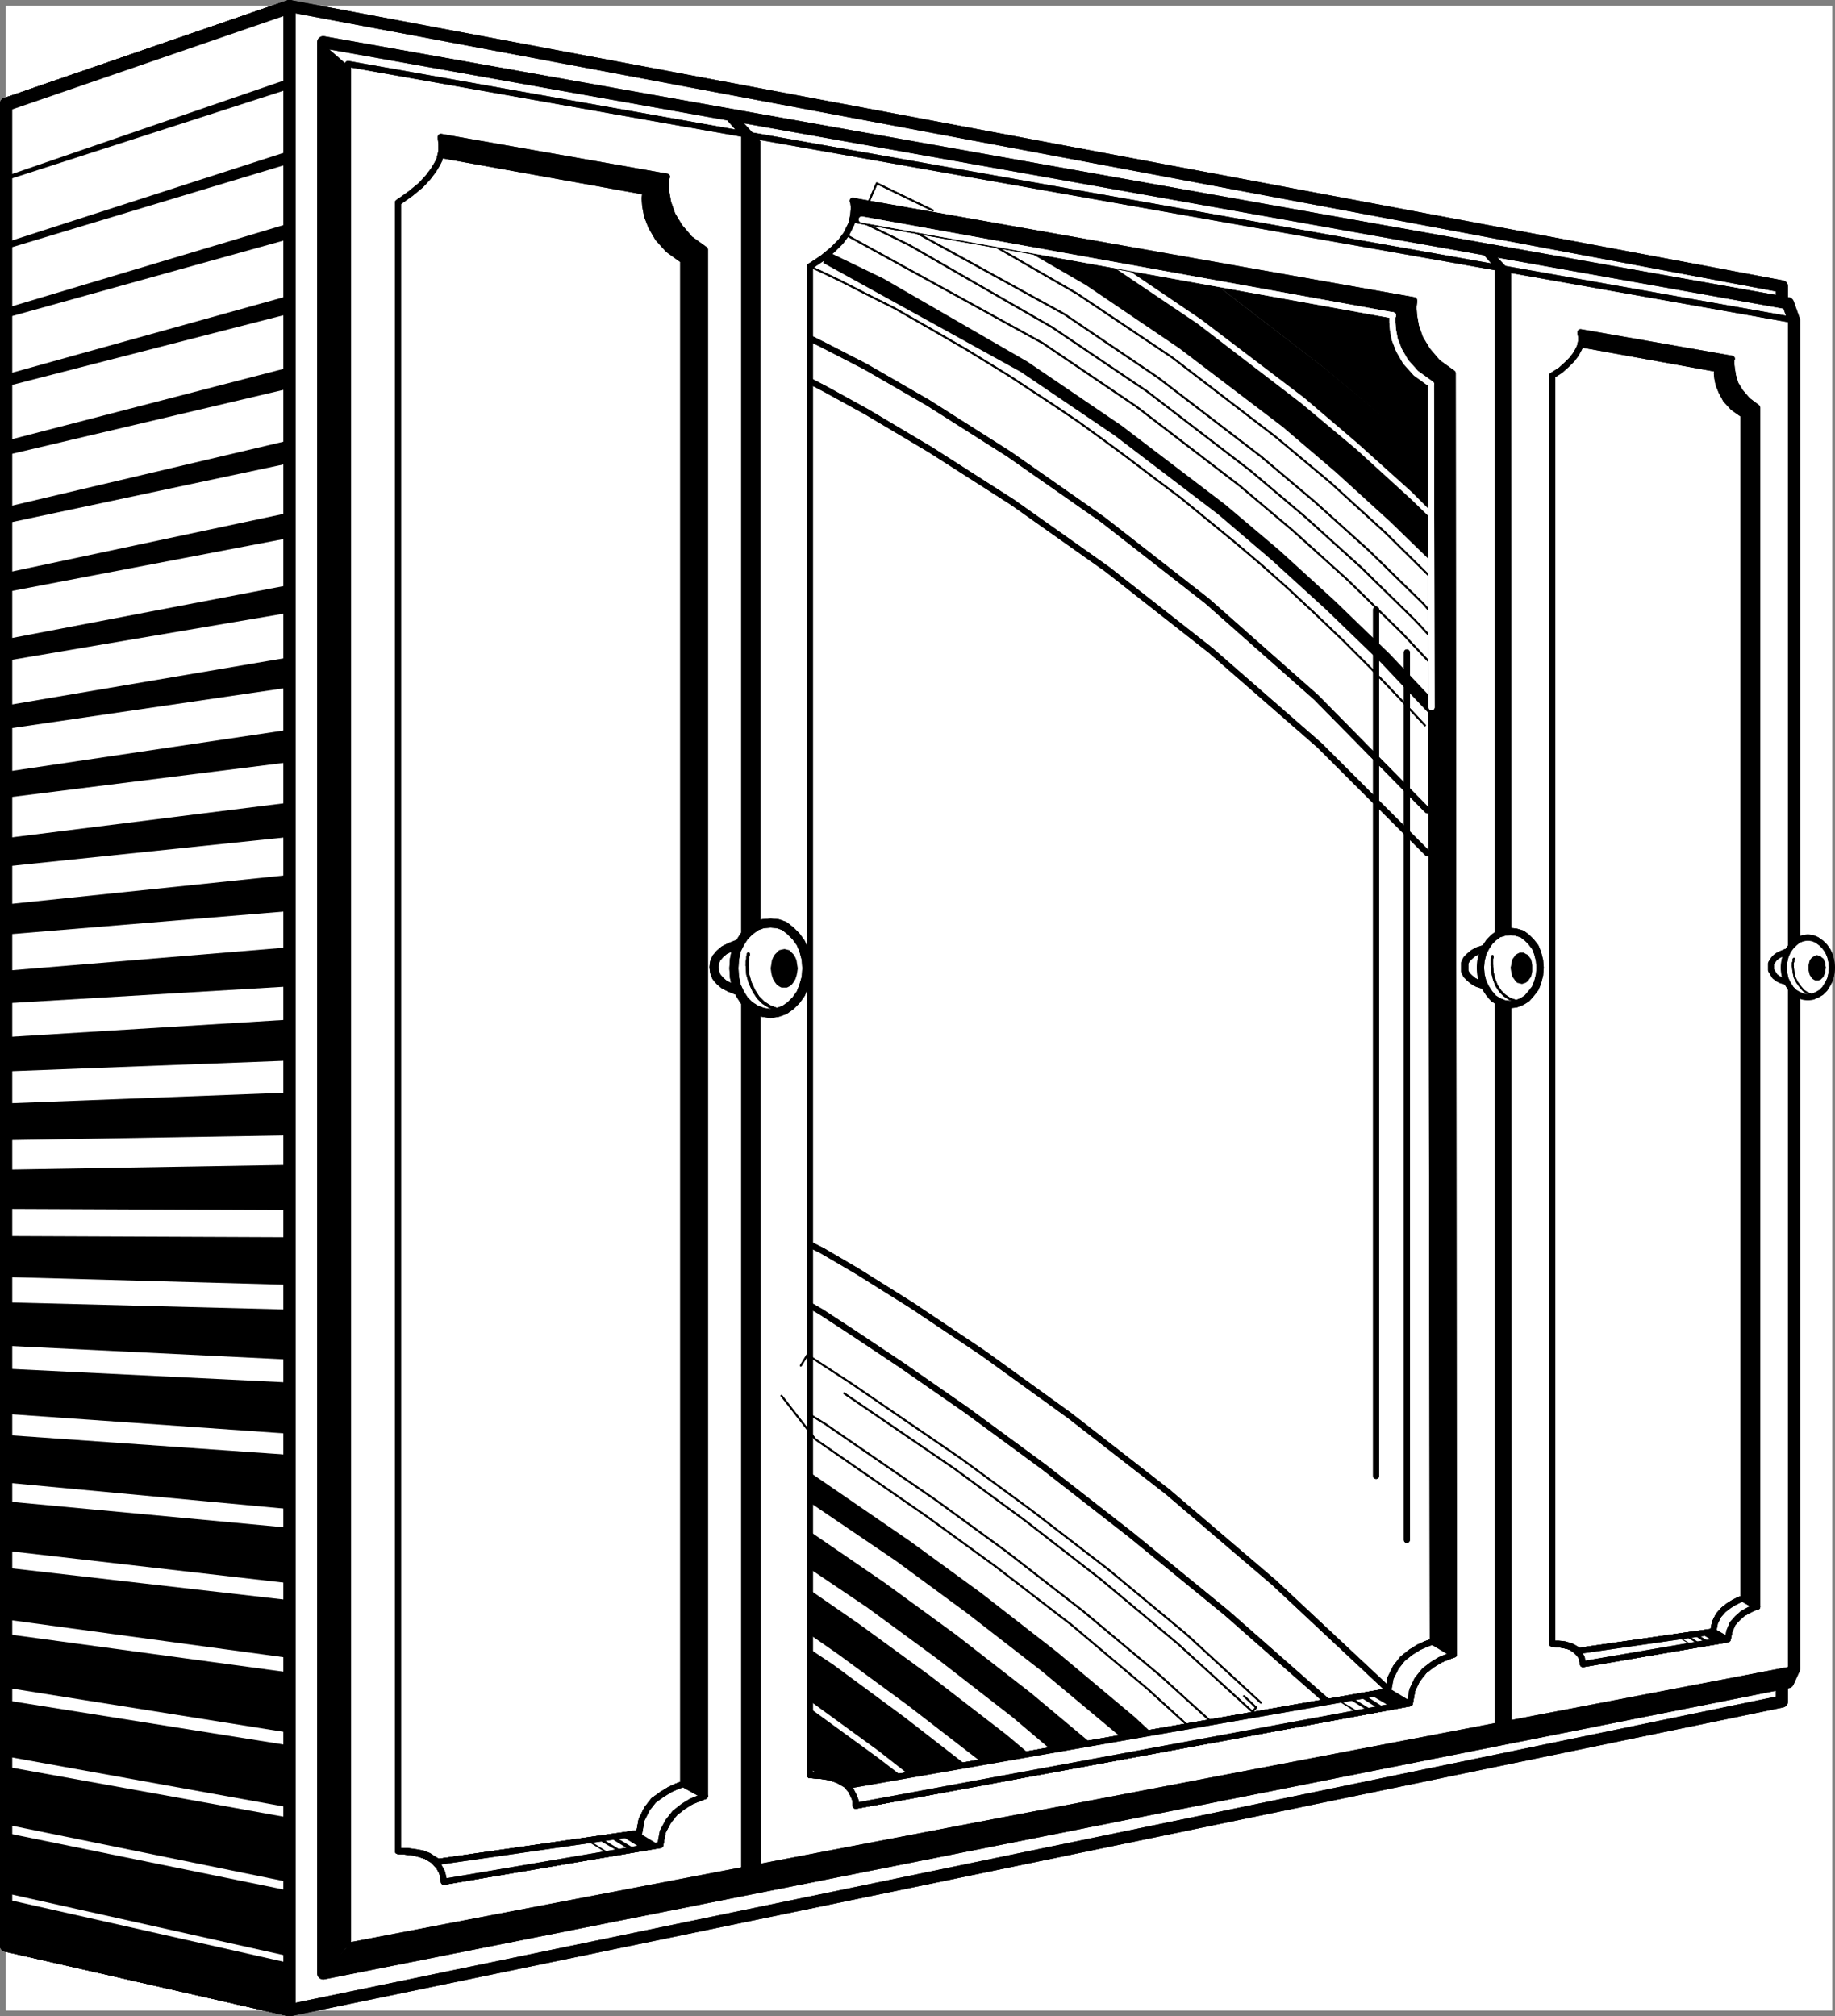 <?xml version="1.0" encoding="UTF-8" standalone="no"?>
<svg
   version="1.0"
   width="130.108mm"
   height="142.98mm"
   id="svg167"
   sodipodi:docname="Medicine Cabinet 1.wmf"
   xmlns:inkscape="http://www.inkscape.org/namespaces/inkscape"
   xmlns:sodipodi="http://sodipodi.sourceforge.net/DTD/sodipodi-0.dtd"
   xmlns="http://www.w3.org/2000/svg"
   xmlns:svg="http://www.w3.org/2000/svg">
  <rect width="100%" height="100%" fill="#808080" stroke="none"/>
  <sodipodi:namedview
     id="namedview167"
     pagecolor="#ffffff"
     bordercolor="#000000"
     borderopacity="0.25"
     inkscape:showpageshadow="2"
     inkscape:pageopacity="0.0"
     inkscape:pagecheckerboard="0"
     inkscape:deskcolor="#d1d1d1"
     inkscape:document-units="mm" />
  <defs
     id="defs1">
    <pattern
       id="WMFhbasepattern"
       patternUnits="userSpaceOnUse"
       width="6"
       height="6"
       x="0"
       y="0" />
  </defs>
  <path
     style="fill:#ffffff;fill-opacity:1;fill-rule:evenodd;stroke:#ffffff;stroke-width:0.162px;stroke-linecap:round;stroke-linejoin:round;stroke-miterlimit:4;stroke-dasharray:none;stroke-opacity:1"
     d="M 1.616,1.616 V 538.782 H 490.94 V 1.616 v 0 z"
     id="path1" />
  <path
     style="fill:#ffffff;fill-opacity:1;fill-rule:evenodd;stroke:none"
     d="M 477.527,76.761 77.568,1.616 1.616,27.796 V 521.49 L 77.568,538.782 477.527,456.041 Z"
     id="path2" />
  <path
     style="fill:none;stroke:#000000;stroke-width:3.232px;stroke-linecap:round;stroke-linejoin:round;stroke-miterlimit:4;stroke-dasharray:none;stroke-opacity:1"
     d="M 477.527,76.761 77.568,1.616 1.616,27.796 V 521.49 L 77.568,538.782 477.527,456.041 V 76.761"
     id="path3" />
  <path
     style="fill:none;stroke:#000000;stroke-width:3.232px;stroke-linecap:round;stroke-linejoin:round;stroke-miterlimit:4;stroke-dasharray:none;stroke-opacity:1"
     d="M 477.527,76.761 77.568,1.616 1.616,27.796 V 521.49 L 77.568,538.782 477.527,456.041 V 76.761"
     id="path4" />
  <path
     style="fill:#ffffff;fill-opacity:1;fill-rule:evenodd;stroke:none"
     d="m 86.618,528.924 392.526,-78.054 1.616,-3.555 V 85.811 l -1.616,-4.525 L 86.618,11.312 Z"
     id="path5" />
  <path
     style="fill:none;stroke:#000000;stroke-width:3.232px;stroke-linecap:round;stroke-linejoin:round;stroke-miterlimit:4;stroke-dasharray:none;stroke-opacity:1"
     d="m 86.618,528.924 392.526,-78.054 1.616,-3.555 V 85.811 l -1.616,-4.525 L 86.618,11.312 V 528.924"
     id="path6" />
  <path
     style="fill:none;stroke:#000000;stroke-width:3.232px;stroke-linecap:round;stroke-linejoin:round;stroke-miterlimit:4;stroke-dasharray:none;stroke-opacity:1"
     d="m 86.618,528.924 392.526,-78.054 1.616,-3.555 V 85.811 l -1.616,-4.525 L 86.618,11.312 V 528.924"
     id="path7" />
  <path
     style="fill:none;stroke:#000000;stroke-width:1.616px;stroke-linecap:round;stroke-linejoin:round;stroke-miterlimit:4;stroke-dasharray:none;stroke-opacity:1"
     d="M 480.759,85.811 93.243,17.13 V 521.49 L 480.759,447.315"
     id="path8" />
  <path
     style="fill:none;stroke:#000000;stroke-width:1.616px;stroke-linecap:round;stroke-linejoin:round;stroke-miterlimit:4;stroke-dasharray:none;stroke-opacity:1"
     d="M 480.759,85.811 93.243,17.13 V 521.49 L 480.759,447.315"
     id="path9" />
  <path
     style="fill:#000000;fill-opacity:1;fill-rule:evenodd;stroke:none"
     d="M 92.92,17.291 86.618,11.797 V 529.732 l 6.626,-8.242 z"
     id="path10" />
  <path
     style="fill:#000000;fill-opacity:1;fill-rule:evenodd;stroke:none"
     d="m 203.777,37.815 -5.171,-5.656 -4.686,-0.97 4.686,5.333 V 501.452 l -5.656,5.818 5.656,-1.616 5.333,-5.333 z"
     id="path11" />
  <path
     style="fill:#000000;fill-opacity:1;fill-rule:evenodd;stroke:none"
     d="m 404.969,72.883 -5.171,-5.494 -3.878,-0.97 4.686,5.333 V 462.667 l -5.656,5.656 4.848,-1.616 5.333,-5.333 z"
     id="path12" />
  <path
     style="fill:#000000;fill-opacity:1;fill-rule:evenodd;stroke:none"
     d="m 106.656,54.298 2.424,-1.454 2.101,-1.293 1.939,-1.454 1.293,-1.454 1.293,-1.454 0.808,-1.454 0.808,-1.454 0.485,-1.454 0.323,-1.293 0.162,-1.131 v -1.131 -0.808 l -0.162,-1.293 v -0.485 l 60.6,10.666 -0.162,0.485 v 1.454 l 0.162,2.424 v 1.131 l 0.323,1.616 0.646,1.454 0.485,1.616 0.808,1.616 1.131,1.616 1.293,1.616 1.454,1.616 1.778,1.616 2.262,1.293 V 481.413 l -0.485,0.162 -1.454,0.485 -1.778,0.808 -2.101,1.293 -1.131,0.808 -0.97,0.97 -0.97,0.97 -0.97,1.293 -0.808,1.293 -0.646,1.454 -0.323,1.778 -0.323,1.778 -58.014,9.858 v -0.485 -0.808 l -0.485,-1.293 -0.323,-0.808 -0.323,-0.646 -0.646,-0.808 -0.808,-0.808 -0.97,-0.646 -1.293,-0.646 -1.454,-0.485 -1.616,-0.323 -2.101,-0.323 -2.262,-0.162 z"
     id="path13" />
  <path
     style="fill:none;stroke:#000000;stroke-width:1.616px;stroke-linecap:round;stroke-linejoin:round;stroke-miterlimit:4;stroke-dasharray:none;stroke-opacity:1"
     d="m 106.656,54.298 4.525,-2.747 3.232,-3.07 2.101,-2.909 1.293,-2.747 0.485,-2.424 v -1.939 l -0.162,-1.293 v -0.485 l 60.6,10.666 -0.162,0.485 v 1.454 2.262 l 0.485,2.747 1.131,3.232 1.939,3.232 2.747,3.232 4.04,2.909 V 481.413 l -0.485,0.162 -1.293,0.485 -1.939,0.808 -2.101,1.293 -2.262,1.778 -1.778,2.262 -1.454,2.747 -0.646,3.555 -58.014,9.858 v -0.323 l -0.162,-0.97 -0.323,-1.293 -0.808,-1.454 -1.454,-1.616 -2.101,-1.293 -3.232,-0.97 -4.202,-0.323 V 54.298"
     id="path14" />
  <path
     style="fill:none;stroke:#000000;stroke-width:1.616px;stroke-linecap:round;stroke-linejoin:round;stroke-miterlimit:4;stroke-dasharray:none;stroke-opacity:1"
     d="m 106.656,54.298 4.525,-2.747 3.232,-3.07 2.101,-2.909 1.293,-2.747 0.485,-2.424 v -1.939 l -0.162,-1.293 v -0.485 l 60.6,10.666 -0.162,0.485 v 1.454 2.262 l 0.485,2.747 1.131,3.232 1.939,3.232 2.747,3.232 4.04,2.909 V 481.413 l -0.485,0.162 -1.293,0.485 -1.939,0.808 -2.101,1.293 -2.262,1.778 -1.778,2.262 -1.454,2.747 -0.646,3.555 -58.014,9.858 v -0.323 l -0.162,-0.97 -0.323,-1.293 -0.808,-1.454 -1.454,-1.616 -2.101,-1.293 -3.232,-0.97 -4.202,-0.323 V 54.298"
     id="path15" />
  <path
     style="fill:#ffffff;fill-opacity:1;fill-rule:evenodd;stroke:none"
     d="m 106.656,54.298 1.778,-1.131 1.616,-1.131 1.454,-1.293 1.293,-0.97 1.131,-1.131 0.97,-1.131 1.293,-1.939 0.97,-1.616 0.646,-1.293 0.323,-1.131 54.782,9.858 v 0.485 l -0.162,1.293 0.162,2.101 0.162,1.293 0.323,1.293 0.485,1.454 0.646,1.454 0.808,1.454 0.97,1.616 1.293,1.616 1.616,1.454 1.778,1.454 2.101,1.454 V 478.181 l -0.485,0.162 -1.293,0.485 -1.778,0.808 -2.101,1.293 -1.131,0.808 -1.131,0.97 -0.97,0.97 -0.808,1.293 -0.808,1.293 -0.646,1.454 -0.485,1.778 -0.162,1.778 -53.974,7.757 -0.808,-0.485 -0.808,-0.485 -1.131,-0.485 -1.616,-0.485 -1.778,-0.485 -2.101,-0.323 -2.424,-0.162 z"
     id="path16" />
  <path
     style="fill:none;stroke:#000000;stroke-width:1.616px;stroke-linecap:round;stroke-linejoin:round;stroke-miterlimit:4;stroke-dasharray:none;stroke-opacity:1"
     d="m 106.656,54.298 3.394,-2.424 2.747,-2.262 1.939,-2.101 1.454,-1.939 0.97,-1.616 0.646,-1.293 0.162,-0.808 0.162,-0.323 54.782,9.858 v 0.485 l -0.162,1.293 0.162,2.101 0.485,2.586 1.131,2.909 1.778,3.07 2.747,3.07 4.04,2.909 V 478.181 l -0.485,0.162 -1.293,0.485 -1.778,0.808 -2.101,1.293 -2.262,1.616 -1.778,2.262 -1.454,2.909 -0.646,3.555 -53.974,7.757 -0.162,-0.162 -0.646,-0.323 -0.808,-0.485 -1.293,-0.485 -1.454,-0.485 -1.778,-0.485 -2.101,-0.323 -2.424,-0.162 V 54.298"
     id="path17" />
  <path
     style="fill:none;stroke:#000000;stroke-width:1.616px;stroke-linecap:round;stroke-linejoin:round;stroke-miterlimit:4;stroke-dasharray:none;stroke-opacity:1"
     d="m 106.656,54.298 3.394,-2.424 2.747,-2.262 1.939,-2.101 1.454,-1.939 0.97,-1.616 0.646,-1.293 0.162,-0.808 0.162,-0.323 54.782,9.858 v 0.485 l -0.162,1.293 0.162,2.101 0.485,2.586 1.131,2.909 1.778,3.07 2.747,3.07 4.04,2.909 V 478.181 l -0.485,0.162 -1.293,0.485 -1.778,0.808 -2.101,1.293 -2.262,1.616 -1.778,2.262 -1.454,2.909 -0.646,3.555 -53.974,7.757 -0.162,-0.162 -0.646,-0.323 -0.808,-0.485 -1.293,-0.485 -1.454,-0.485 -1.778,-0.485 -2.101,-0.323 -2.424,-0.162 V 54.298"
     id="path18" />
  <path
     style="fill:#ffffff;fill-opacity:1;fill-rule:evenodd;stroke:none"
     d="m 106.656,496.119 2.586,0.162 2.262,0.162 1.778,0.485 1.616,0.485 1.131,0.646 0.646,0.485 0.646,0.485 53.974,-7.757 0.162,-1.778 0.485,-1.778 0.646,-1.454 0.808,-1.293 0.808,-1.293 0.97,-0.97 1.131,-0.97 1.131,-0.808 0.97,-0.646 1.131,-0.646 1.778,-0.808 1.293,-0.485 0.485,-0.162 5.818,3.232 -0.485,0.162 -1.454,0.485 -1.778,0.808 -2.101,1.293 -1.131,0.808 -0.97,0.97 -0.97,0.97 -0.97,1.293 -0.808,1.293 -0.646,1.454 -0.323,1.778 -0.323,1.778 -58.014,9.858 v -0.485 -0.808 l -0.485,-1.293 -0.323,-0.808 -0.323,-0.646 -0.646,-0.808 -0.808,-0.808 -0.97,-0.646 -1.293,-0.646 -1.454,-0.485 -1.616,-0.323 -2.101,-0.323 z"
     id="path19" />
  <path
     style="fill:none;stroke:#000000;stroke-width:1.616px;stroke-linecap:round;stroke-linejoin:round;stroke-miterlimit:4;stroke-dasharray:none;stroke-opacity:1"
     d="m 106.656,496.119 h 2.586 l 2.262,0.323 1.778,0.323 1.616,0.646 0.97,0.646 0.808,0.485 0.485,0.323 0.162,0.162 53.974,-7.757 0.646,-3.555 1.454,-2.909 1.778,-2.262 2.262,-1.616 2.101,-1.293 1.778,-0.808 1.293,-0.485 0.485,-0.162 5.818,3.232 -0.485,0.162 -1.293,0.485 -1.939,0.808 -2.101,1.293 -2.262,1.778 -1.778,2.262 -1.454,2.747 -0.646,3.555 -58.014,9.858 v -0.323 l -0.162,-0.97 -0.323,-1.293 -0.808,-1.454 -1.454,-1.616 -2.101,-1.293 -3.232,-0.97 -4.202,-0.323"
     id="path20" />
  <path
     style="fill:none;stroke:#000000;stroke-width:1.616px;stroke-linecap:round;stroke-linejoin:round;stroke-miterlimit:4;stroke-dasharray:none;stroke-opacity:1"
     d="m 106.656,496.119 h 2.586 l 2.262,0.323 1.778,0.323 1.616,0.646 0.97,0.646 0.808,0.485 0.485,0.323 0.162,0.162 53.974,-7.757 0.646,-3.555 1.454,-2.909 1.778,-2.262 2.262,-1.616 2.101,-1.293 1.778,-0.808 1.293,-0.485 0.485,-0.162 5.818,3.232 -0.485,0.162 -1.293,0.485 -1.939,0.808 -2.101,1.293 -2.262,1.778 -1.778,2.262 -1.454,2.747 -0.646,3.555 -58.014,9.858 v -0.323 l -0.162,-0.97 -0.323,-1.293 -0.808,-1.454 -1.454,-1.616 -2.101,-1.293 -3.232,-0.97 -4.202,-0.323"
     id="path21" />
  <path
     style="fill:#000000;fill-opacity:1;fill-rule:evenodd;stroke:none"
     d="m 176.629,494.503 -5.333,-3.232 -5.01,0.646 5.494,3.394 z"
     id="path22" />
  <path
     style="fill:#000000;fill-opacity:1;fill-rule:evenodd;stroke:none"
     d="m 217.029,71.428 2.586,-1.293 2.101,-1.454 1.616,-1.454 1.616,-1.454 1.131,-1.454 0.97,-1.454 0.646,-1.454 0.485,-1.293 0.323,-1.293 0.162,-1.293 0.162,-0.97 v -0.97 l -0.162,-1.293 -0.162,-0.485 150.449,26.664 v 0.485 l -0.162,1.454 0.162,2.262 0.162,1.293 0.323,1.616 0.485,1.454 0.646,1.616 0.808,1.616 1.131,1.616 1.131,1.616 1.616,1.616 1.778,1.454 2.262,1.454 0.323,343.405 -0.485,0.162 -1.293,0.485 -1.778,0.808 -2.262,1.293 -0.97,0.808 -1.131,0.97 -0.97,0.97 -0.97,1.293 -0.808,1.293 -0.646,1.454 -0.323,1.778 -0.162,1.778 -148.51,27.472 v -0.485 -0.808 l -0.485,-1.454 -0.162,-0.646 -0.485,-0.808 -0.646,-0.646 -0.808,-0.808 -0.97,-0.646 -1.293,-0.646 -1.454,-0.485 -1.616,-0.485 -2.101,-0.323 h -2.262 z"
     id="path23" />
  <path
     style="fill:none;stroke:#000000;stroke-width:1.616px;stroke-linecap:round;stroke-linejoin:round;stroke-miterlimit:4;stroke-dasharray:none;stroke-opacity:1"
     d="m 217.029,71.428 4.686,-2.747 3.232,-2.909 2.101,-2.909 1.131,-2.747 0.485,-2.586 0.162,-1.939 -0.162,-1.293 -0.162,-0.485 150.449,26.664 v 0.485 l -0.162,1.454 0.162,2.262 0.485,2.747 1.131,3.232 1.939,3.232 2.747,3.232 4.04,2.909 0.323,343.405 -0.485,0.162 -1.293,0.485 -1.939,0.808 -2.101,1.293 -2.101,1.616 -1.939,2.424 -1.293,2.747 -0.646,3.555 -148.51,27.472 v -0.485 -0.808 l -0.485,-1.293 -0.808,-1.616 -1.293,-1.454 -2.262,-1.293 -3.07,-0.97 -4.363,-0.323 V 71.428"
     id="path24" />
  <path
     style="fill:none;stroke:#000000;stroke-width:1.616px;stroke-linecap:round;stroke-linejoin:round;stroke-miterlimit:4;stroke-dasharray:none;stroke-opacity:1"
     d="m 217.029,71.428 4.686,-2.747 3.232,-2.909 2.101,-2.909 1.131,-2.747 0.485,-2.586 0.162,-1.939 -0.162,-1.293 -0.162,-0.485 150.449,26.664 v 0.485 l -0.162,1.454 0.162,2.262 0.485,2.747 1.131,3.232 1.939,3.232 2.747,3.232 4.04,2.909 0.323,343.405 -0.485,0.162 -1.293,0.485 -1.939,0.808 -2.101,1.293 -2.101,1.616 -1.939,2.424 -1.293,2.747 -0.646,3.555 -148.51,27.472 v -0.485 -0.808 l -0.485,-1.293 -0.808,-1.616 -1.293,-1.454 -2.262,-1.293 -3.07,-0.97 -4.363,-0.323 V 71.428"
     id="path25" />
  <path
     style="fill:#ffffff;fill-opacity:1;fill-rule:evenodd;stroke:none"
     d="m 217.029,71.428 1.778,-1.131 1.778,-1.131 1.293,-1.131 1.293,-1.131 1.131,-1.131 0.808,-1.131 1.616,-1.778 0.808,-1.778 0.646,-1.293 0.323,-0.97 144.793,25.695 -0.162,0.485 v 1.454 l 0.162,1.939 0.162,1.293 0.323,1.293 0.485,1.454 0.646,1.454 0.808,1.616 0.97,1.454 1.293,1.616 1.454,1.454 1.939,1.454 2.101,1.454 0.485,337.102 -0.485,0.323 -1.454,0.323 -1.778,0.97 -2.101,1.293 -1.131,0.808 -1.131,0.808 -0.97,1.131 -0.808,1.131 -0.808,1.454 -0.646,1.454 -0.485,1.616 -0.162,1.939 -144.309,25.21 -0.646,-0.323 -0.97,-0.485 -1.131,-0.485 -1.616,-0.646 -1.778,-0.485 -2.101,-0.323 h -2.424 z"
     id="path26" />
  <path
     style="fill:none;stroke:#000000;stroke-width:1.616px;stroke-linecap:round;stroke-linejoin:round;stroke-miterlimit:4;stroke-dasharray:none;stroke-opacity:1"
     d="m 217.029,71.428 3.394,-2.262 2.747,-2.262 2.101,-2.101 1.454,-1.939 0.808,-1.616 0.646,-1.293 0.323,-0.97 v -0.162 l 144.793,25.695 -0.162,0.485 v 1.454 l 0.162,1.939 0.485,2.586 1.131,2.909 1.778,3.07 2.747,3.07 4.04,2.909 0.485,337.102 -0.646,0.162 -1.293,0.485 -1.778,0.808 -2.101,1.293 -2.262,1.778 -1.778,2.262 -1.454,2.909 -0.646,3.555 -144.309,25.21 h -0.162 l -0.485,-0.323 -0.97,-0.485 -1.131,-0.485 -1.616,-0.646 -1.778,-0.323 -2.101,-0.323 -2.424,-0.162 V 71.428"
     id="path27" />
  <path
     style="fill:none;stroke:#000000;stroke-width:1.616px;stroke-linecap:round;stroke-linejoin:round;stroke-miterlimit:4;stroke-dasharray:none;stroke-opacity:1"
     d="m 217.029,71.428 3.394,-2.262 2.747,-2.262 2.101,-2.101 1.454,-1.939 0.808,-1.616 0.646,-1.293 0.323,-0.97 v -0.162 l 144.793,25.695 -0.162,0.485 v 1.454 l 0.162,1.939 0.485,2.586 1.131,2.909 1.778,3.07 2.747,3.07 4.04,2.909 0.485,337.102 -0.646,0.162 -1.293,0.485 -1.778,0.808 -2.101,1.293 -2.262,1.778 -1.778,2.262 -1.454,2.909 -0.646,3.555 -144.309,25.21 h -0.162 l -0.485,-0.323 -0.97,-0.485 -1.131,-0.485 -1.616,-0.646 -1.778,-0.323 -2.101,-0.323 -2.424,-0.162 V 71.428"
     id="path28" />
  <path
     style="fill:#ffffff;fill-opacity:1;fill-rule:evenodd;stroke:none"
     d="m 217.029,475.757 h 2.747 l 2.101,0.323 1.939,0.323 1.454,0.646 1.131,0.485 0.808,0.485 0.485,0.485 144.309,-25.21 0.162,-1.939 0.485,-1.616 0.646,-1.454 0.808,-1.454 0.808,-1.131 0.97,-1.131 1.131,-0.808 1.131,-0.808 0.97,-0.808 1.131,-0.485 1.778,-0.97 1.454,-0.323 0.485,-0.323 5.656,3.394 -0.485,0.162 -1.293,0.485 -1.778,0.808 -2.262,1.293 -0.97,0.808 -1.131,0.97 -0.97,0.97 -0.97,1.293 -0.808,1.293 -0.646,1.454 -0.323,1.778 -0.162,1.778 -148.51,27.472 v -0.485 -0.808 l -0.485,-1.454 -0.162,-0.646 -0.485,-0.808 -0.646,-0.646 -0.808,-0.808 -0.97,-0.646 -1.293,-0.646 -1.454,-0.485 -1.616,-0.485 -2.101,-0.323 z"
     id="path29" />
  <path
     style="fill:none;stroke:#000000;stroke-width:1.616px;stroke-linecap:round;stroke-linejoin:round;stroke-miterlimit:4;stroke-dasharray:none;stroke-opacity:1"
     d="m 217.029,475.757 h 2.747 l 2.101,0.162 1.778,0.485 1.616,0.646 1.131,0.485 0.646,0.485 0.485,0.323 0.162,0.162 144.309,-25.21 0.646,-3.555 1.454,-2.909 1.778,-2.262 2.262,-1.778 2.101,-1.293 1.778,-0.808 1.293,-0.485 0.646,-0.162 5.656,3.394 -0.485,0.162 -1.293,0.485 -1.939,0.808 -2.101,1.293 -2.101,1.616 -1.939,2.424 -1.293,2.747 -0.646,3.555 -148.51,27.472 v -0.485 -0.808 l -0.485,-1.293 -0.808,-1.616 -1.293,-1.454 -2.262,-1.293 -3.07,-0.97 -4.363,-0.323"
     id="path30" />
  <path
     style="fill:none;stroke:#000000;stroke-width:1.616px;stroke-linecap:round;stroke-linejoin:round;stroke-miterlimit:4;stroke-dasharray:none;stroke-opacity:1"
     d="m 217.029,475.757 h 2.747 l 2.101,0.162 1.778,0.485 1.616,0.646 1.131,0.485 0.646,0.485 0.485,0.323 0.162,0.162 144.309,-25.21 0.646,-3.555 1.454,-2.909 1.778,-2.262 2.262,-1.778 2.101,-1.293 1.778,-0.808 1.293,-0.485 0.646,-0.162 5.656,3.394 -0.485,0.162 -1.293,0.485 -1.939,0.808 -2.101,1.293 -2.101,1.616 -1.939,2.424 -1.293,2.747 -0.646,3.555 -148.51,27.472 v -0.485 -0.808 l -0.485,-1.293 -0.808,-1.616 -1.293,-1.454 -2.262,-1.293 -3.07,-0.97 -4.363,-0.323"
     id="path31" />
  <path
     style="fill:none;stroke:#000000;stroke-width:1.616px;stroke-linecap:round;stroke-linejoin:round;stroke-miterlimit:4;stroke-dasharray:none;stroke-opacity:1"
     d="m 372.003,453.294 5.333,3.232"
     id="path32" />
  <path
     style="fill:none;stroke:#000000;stroke-width:1.616px;stroke-linecap:round;stroke-linejoin:round;stroke-miterlimit:4;stroke-dasharray:none;stroke-opacity:1"
     d="m 372.003,453.294 5.333,3.232"
     id="path33" />
  <path
     style="fill:#000000;fill-opacity:1;fill-rule:evenodd;stroke:none"
     d="m 415.958,100.678 1.616,-0.808 1.454,-0.97 1.131,-0.97 0.97,-0.97 0.808,-0.97 0.646,-0.97 0.485,-0.97 0.323,-0.97 0.323,-1.616 V 90.174 89.204 l -0.162,-0.162 40.562,7.11 -0.162,1.293 0.162,1.454 0.323,1.939 0.323,0.97 0.485,1.131 0.485,1.131 0.646,0.97 0.97,1.131 0.97,1.131 1.131,0.97 1.454,0.97 v 321.427 l -1.131,0.485 -1.293,0.485 -1.454,0.808 -1.454,1.293 -0.646,0.646 -0.646,0.808 -0.485,0.97 -0.323,0.97 -0.323,1.131 -0.162,1.131 -38.784,6.626 -0.162,-0.808 -0.162,-0.97 -0.485,-0.97 -0.485,-0.485 -0.485,-0.485 -0.808,-0.485 -0.646,-0.485 -0.97,-0.323 -1.131,-0.162 -1.454,-0.162 -1.454,-0.162 z"
     id="path34" />
  <path
     style="fill:none;stroke:#000000;stroke-width:1.616px;stroke-linecap:round;stroke-linejoin:round;stroke-miterlimit:4;stroke-dasharray:none;stroke-opacity:1"
     d="m 415.958,100.678 3.07,-1.778 2.101,-1.939 1.454,-1.939 0.808,-1.939 0.323,-1.616 V 90.174 l -0.162,-0.808 v -0.323 l 40.562,7.11 -0.162,0.323 v 0.97 l 0.162,1.454 0.323,1.939 0.646,2.101 1.293,2.101 1.939,2.262 2.586,1.939 v 321.427 h -0.323 l -0.808,0.323 -1.293,0.646 -1.454,0.808 -1.454,1.293 -1.293,1.454 -0.808,1.939 -0.485,2.262 -38.784,6.626 v -0.162 l -0.162,-0.646 -0.162,-0.97 -0.646,-0.97 -0.97,-0.97 -1.454,-0.97 -2.101,-0.485 -2.747,-0.323 V 100.678"
     id="path35" />
  <path
     style="fill:none;stroke:#000000;stroke-width:1.616px;stroke-linecap:round;stroke-linejoin:round;stroke-miterlimit:4;stroke-dasharray:none;stroke-opacity:1"
     d="m 415.958,100.678 3.07,-1.778 2.101,-1.939 1.454,-1.939 0.808,-1.939 0.323,-1.616 V 90.174 l -0.162,-0.808 v -0.323 l 40.562,7.11 -0.162,0.323 v 0.97 l 0.162,1.454 0.323,1.939 0.646,2.101 1.293,2.101 1.939,2.262 2.586,1.939 v 321.427 h -0.323 l -0.808,0.323 -1.293,0.646 -1.454,0.808 -1.454,1.293 -1.293,1.454 -0.808,1.939 -0.485,2.262 -38.784,6.626 v -0.162 l -0.162,-0.646 -0.162,-0.97 -0.646,-0.97 -0.97,-0.97 -1.454,-0.97 -2.101,-0.485 -2.747,-0.323 V 100.678"
     id="path36" />
  <path
     style="fill:#ffffff;fill-opacity:1;fill-rule:evenodd;stroke:none"
     d="m 415.958,100.678 2.262,-1.454 1.778,-1.454 1.293,-1.616 0.97,-1.131 0.808,-1.131 0.323,-0.97 0.162,-0.646 36.683,6.626 -0.162,1.131 0.162,1.454 0.323,1.616 0.323,0.97 0.485,0.97 0.485,1.131 0.646,0.97 0.97,0.97 0.97,1.131 1.131,0.97 1.616,0.97 v 317.387 l -1.293,0.323 -1.293,0.646 -1.454,0.808 -1.293,1.131 -0.808,0.808 -0.485,0.808 -0.646,0.808 -0.323,0.97 -0.323,1.293 -0.162,1.131 -36.037,5.171 -0.485,-0.323 -1.454,-0.646 -0.97,-0.323 -1.293,-0.323 -1.293,-0.162 -1.616,-0.162 z"
     id="path37" />
  <path
     style="fill:none;stroke:#000000;stroke-width:1.616px;stroke-linecap:round;stroke-linejoin:round;stroke-miterlimit:4;stroke-dasharray:none;stroke-opacity:1"
     d="m 415.958,100.678 2.262,-1.454 1.778,-1.616 1.293,-1.293 0.97,-1.293 0.646,-1.131 0.485,-0.97 0.162,-0.485 v -0.162 l 36.683,6.626 v 0.323 l -0.162,0.808 0.162,1.454 0.323,1.616 0.808,1.939 1.131,2.101 1.939,2.101 2.747,1.939 v 317.387 h -0.485 l -0.808,0.323 -1.293,0.646 -1.293,0.808 -1.454,1.131 -1.293,1.454 -0.97,1.939 -0.485,2.424 -36.037,5.171 -0.162,-0.162 -0.323,-0.162 -0.646,-0.323 -0.808,-0.323 -0.97,-0.323 -1.293,-0.323 -1.454,-0.162 -1.454,-0.162 V 100.678"
     id="path38" />
  <path
     style="fill:none;stroke:#000000;stroke-width:1.616px;stroke-linecap:round;stroke-linejoin:round;stroke-miterlimit:4;stroke-dasharray:none;stroke-opacity:1"
     d="m 415.958,100.678 2.262,-1.454 1.778,-1.616 1.293,-1.293 0.97,-1.293 0.646,-1.131 0.485,-0.97 0.162,-0.485 v -0.162 l 36.683,6.626 v 0.323 l -0.162,0.808 0.162,1.454 0.323,1.616 0.808,1.939 1.131,2.101 1.939,2.101 2.747,1.939 v 317.387 h -0.485 l -0.808,0.323 -1.293,0.646 -1.293,0.808 -1.454,1.131 -1.293,1.454 -0.97,1.939 -0.485,2.424 -36.037,5.171 -0.162,-0.162 -0.323,-0.162 -0.646,-0.323 -0.808,-0.323 -0.97,-0.323 -1.293,-0.323 -1.454,-0.162 -1.454,-0.162 V 100.678"
     id="path39" />
  <path
     style="fill:#ffffff;fill-opacity:1;fill-rule:evenodd;stroke:none"
     d="m 415.958,440.528 h 1.778 l 1.454,0.162 1.293,0.323 0.808,0.323 0.808,0.485 0.485,0.323 0.485,0.323 36.037,-5.171 0.162,-1.131 0.323,-1.293 0.323,-0.97 0.646,-0.808 0.485,-0.808 0.808,-0.808 0.646,-0.646 0.646,-0.485 1.454,-0.808 1.293,-0.646 1.293,-0.323 3.717,2.101 -1.131,0.485 -1.293,0.485 -1.454,0.808 -1.454,1.293 -0.646,0.646 -0.646,0.808 -0.485,0.97 -0.323,0.97 -0.323,1.131 -0.162,1.131 -38.784,6.626 -0.162,-0.808 -0.162,-0.97 -0.485,-0.97 -0.485,-0.485 -0.485,-0.485 -0.808,-0.485 -0.646,-0.485 -0.97,-0.323 -1.131,-0.162 -1.454,-0.162 z"
     id="path40" />
  <path
     style="fill:none;stroke:#000000;stroke-width:1.616px;stroke-linecap:round;stroke-linejoin:round;stroke-miterlimit:4;stroke-dasharray:none;stroke-opacity:1"
     d="m 415.958,440.528 h 1.616 l 1.616,0.162 1.131,0.323 0.97,0.323 0.808,0.485 0.485,0.323 0.323,0.162 0.162,0.162 36.037,-5.171 0.485,-2.424 0.97,-1.939 1.293,-1.454 1.454,-1.131 1.293,-0.808 1.293,-0.646 0.808,-0.323 h 0.485 l 3.717,2.101 h -0.323 l -0.808,0.323 -1.293,0.646 -1.454,0.808 -1.454,1.293 -1.293,1.454 -0.808,1.939 -0.485,2.262 -38.784,6.626 v -0.162 l -0.162,-0.646 -0.162,-0.97 -0.646,-0.97 -0.97,-0.97 -1.454,-0.97 -2.101,-0.485 -2.747,-0.323"
     id="path41" />
  <path
     style="fill:none;stroke:#000000;stroke-width:1.616px;stroke-linecap:round;stroke-linejoin:round;stroke-miterlimit:4;stroke-dasharray:none;stroke-opacity:1"
     d="m 415.958,440.528 h 1.616 l 1.616,0.162 1.131,0.323 0.97,0.323 0.808,0.485 0.485,0.323 0.323,0.162 0.162,0.162 36.037,-5.171 0.485,-2.424 0.97,-1.939 1.293,-1.454 1.454,-1.131 1.293,-0.808 1.293,-0.646 0.808,-0.323 h 0.485 l 3.717,2.101 h -0.323 l -0.808,0.323 -1.293,0.646 -1.454,0.808 -1.454,1.293 -1.293,1.454 -0.808,1.939 -0.485,2.262 -38.784,6.626 v -0.162 l -0.162,-0.646 -0.162,-0.97 -0.646,-0.97 -0.97,-0.97 -1.454,-0.97 -2.101,-0.485 -2.747,-0.323"
     id="path42" />
  <path
     style="fill:none;stroke:#000000;stroke-width:1.616px;stroke-linecap:round;stroke-linejoin:round;stroke-miterlimit:4;stroke-dasharray:none;stroke-opacity:1"
     d="m 459.105,437.296 3.717,2.101"
     id="path43" />
  <path
     style="fill:none;stroke:#000000;stroke-width:1.616px;stroke-linecap:round;stroke-linejoin:round;stroke-miterlimit:4;stroke-dasharray:none;stroke-opacity:1"
     d="m 459.105,437.296 3.717,2.101"
     id="path44" />
  <path
     style="fill:#000000;fill-opacity:1;fill-rule:evenodd;stroke:none"
     d="M 480.759,447.315 93.243,521.49 86.618,528.924 479.143,450.87 Z"
     id="path45" />
  <path
     style="fill:#000000;fill-opacity:1;fill-rule:evenodd;stroke:none"
     d="m 170.326,495.634 -5.333,-3.232 h -1.778 l 5.494,3.394 z"
     id="path46" />
  <path
     style="fill:#000000;fill-opacity:1;fill-rule:evenodd;stroke:none"
     d="m 166.771,496.119 -5.333,-3.232 -1.131,0.162 5.494,3.232 z"
     id="path47" />
  <path
     style="fill:#000000;fill-opacity:1;fill-rule:evenodd;stroke:none"
     d="m 163.216,496.604 -5.171,-3.232 h -0.808 l 5.494,3.394 z"
     id="path48" />
  <path
     style="fill:#000000;fill-opacity:1;fill-rule:evenodd;stroke:none"
     d="m 377.336,456.688 -5.333,-3.394 -5.01,0.808 5.494,3.232 z"
     id="path49" />
  <path
     style="fill:#000000;fill-opacity:1;fill-rule:evenodd;stroke:none"
     d="m 371.195,457.819 -5.333,-3.394 -1.778,0.162 5.333,3.394 z"
     id="path50" />
  <path
     style="fill:#000000;fill-opacity:1;fill-rule:evenodd;stroke:none"
     d="m 367.64,458.304 -5.494,-3.394 -1.131,0.162 5.494,3.394 z"
     id="path51" />
  <path
     style="fill:#000000;fill-opacity:1;fill-rule:evenodd;stroke:none"
     d="m 364.084,458.789 -5.333,-3.232 h -0.646 l 5.333,3.394 z"
     id="path52" />
  <path
     style="fill:#000000;fill-opacity:1;fill-rule:evenodd;stroke:none"
     d="m 462.822,439.558 -3.717,-2.262 -3.394,0.485 3.717,2.262 z"
     id="path53" />
  <path
     style="fill:#000000;fill-opacity:1;fill-rule:evenodd;stroke:none"
     d="m 458.459,440.204 -3.555,-2.101 h -1.131 l 3.555,2.424 z"
     id="path54" />
  <path
     style="fill:#000000;fill-opacity:1;fill-rule:evenodd;stroke:none"
     d="m 456.035,440.689 -3.555,-2.262 -0.808,0.162 3.717,2.262 z"
     id="path55" />
  <path
     style="fill:#000000;fill-opacity:1;fill-rule:evenodd;stroke:none"
     d="m 453.772,441.012 -3.717,-2.262 h -0.485 l 3.717,2.262 z"
     id="path56" />
  <path
     style="fill:none;stroke:#000000;stroke-width:1.616px;stroke-linecap:round;stroke-linejoin:round;stroke-miterlimit:4;stroke-dasharray:none;stroke-opacity:1"
     d="M 377.012,174.854 V 412.732"
     id="path57" />
  <path
     style="fill:none;stroke:#000000;stroke-width:1.616px;stroke-linecap:round;stroke-linejoin:round;stroke-miterlimit:4;stroke-dasharray:none;stroke-opacity:1"
     d="M 377.012,174.854 V 412.732"
     id="path58" />
  <path
     style="fill:none;stroke:#000000;stroke-width:1.616px;stroke-linecap:round;stroke-linejoin:round;stroke-miterlimit:4;stroke-dasharray:none;stroke-opacity:1"
     d="m 368.771,163.38 v 232.222"
     id="path59" />
  <path
     style="fill:none;stroke:#000000;stroke-width:1.616px;stroke-linecap:round;stroke-linejoin:round;stroke-miterlimit:4;stroke-dasharray:none;stroke-opacity:1"
     d="m 368.771,163.38 v 232.222"
     id="path60" />
  <path
     style="fill:none;stroke:#000000;stroke-width:1.616px;stroke-linecap:round;stroke-linejoin:round;stroke-miterlimit:4;stroke-dasharray:none;stroke-opacity:1"
     d="m 217.029,90.659 3.878,1.939 10.989,5.656 16.806,9.696 21.654,13.736 25.21,17.615 27.957,21.816 29.25,25.856 29.734,30.22"
     id="path61" />
  <path
     style="fill:none;stroke:#000000;stroke-width:1.616px;stroke-linecap:round;stroke-linejoin:round;stroke-miterlimit:4;stroke-dasharray:none;stroke-opacity:1"
     d="m 217.029,90.659 3.878,1.939 10.989,5.656 16.806,9.696 21.654,13.736 25.21,17.615 27.957,21.816 29.25,25.856 29.734,30.22"
     id="path62" />
  <path
     style="fill:none;stroke:#000000;stroke-width:1.616px;stroke-linecap:round;stroke-linejoin:round;stroke-miterlimit:4;stroke-dasharray:none;stroke-opacity:1"
     d="m 217.029,102.133 4.04,2.101 11.15,6.141 17.13,10.181 21.978,14.059 25.371,17.938 27.795,21.816 29.088,25.372 28.926,28.927"
     id="path63" />
  <path
     style="fill:none;stroke:#000000;stroke-width:1.616px;stroke-linecap:round;stroke-linejoin:round;stroke-miterlimit:4;stroke-dasharray:none;stroke-opacity:1"
     d="m 217.029,102.133 4.04,2.101 11.15,6.141 17.13,10.181 21.978,14.059 25.371,17.938 27.795,21.816 29.088,25.372 28.926,28.927"
     id="path64" />
  <path
     style="fill:none;stroke:#000000;stroke-width:1.616px;stroke-linecap:round;stroke-linejoin:round;stroke-miterlimit:4;stroke-dasharray:none;stroke-opacity:1"
     d="m 217.029,349.869 3.07,1.778 8.403,5.494 13.09,8.727 17.453,12.12 20.685,15.191 23.432,18.261 25.533,20.847 26.826,23.594"
     id="path65" />
  <path
     style="fill:none;stroke:#000000;stroke-width:1.616px;stroke-linecap:round;stroke-linejoin:round;stroke-miterlimit:4;stroke-dasharray:none;stroke-opacity:1"
     d="m 217.029,349.869 3.07,1.778 8.403,5.494 13.09,8.727 17.453,12.12 20.685,15.191 23.432,18.261 25.533,20.847 26.826,23.594"
     id="path66" />
  <path
     style="fill:none;stroke:#000000;stroke-width:1.616px;stroke-linecap:round;stroke-linejoin:round;stroke-miterlimit:4;stroke-dasharray:none;stroke-opacity:1"
     d="m 217.029,333.547 3.232,1.616 9.373,5.494 14.706,9.211 19.069,12.767 23.27,16.807 26.179,20.362 28.603,24.402 30.381,28.442"
     id="path67" />
  <path
     style="fill:none;stroke:#000000;stroke-width:1.616px;stroke-linecap:round;stroke-linejoin:round;stroke-miterlimit:4;stroke-dasharray:none;stroke-opacity:1"
     d="m 217.029,333.547 3.232,1.616 9.373,5.494 14.706,9.211 19.069,12.767 23.27,16.807 26.179,20.362 28.603,24.402 30.381,28.442"
     id="path68" />
  <path
     style="fill:#ffffff;fill-opacity:1;fill-rule:evenodd;stroke:none"
     d="m 201.192,265.836 1.939,-0.162 1.778,-0.485 1.778,-0.485 1.454,-0.808 1.131,-0.97 0.485,-0.646 0.485,-0.485 0.323,-0.646 0.162,-0.485 0.162,-0.808 v -0.646 -0.646 l -0.162,-0.646 -0.162,-0.485 -0.323,-0.646 -0.97,-1.131 -1.131,-0.97 -1.454,-0.808 -1.778,-0.646 -1.778,-0.323 -1.939,-0.162 -2.101,0.162 -1.778,0.323 -1.778,0.646 -1.293,0.808 -1.293,0.97 -0.808,1.131 -0.323,0.646 -0.323,0.485 -0.162,0.646 v 0.646 0.646 l 0.162,0.808 0.323,0.485 0.323,0.646 0.808,1.131 1.293,0.97 1.293,0.808 1.778,0.485 1.778,0.485 z"
     id="path69" />
  <path
     style="fill:none;stroke:#000000;stroke-width:2.424px;stroke-linecap:round;stroke-linejoin:round;stroke-miterlimit:4;stroke-dasharray:none;stroke-opacity:1"
     d="m 201.192,265.836 1.939,-0.162 1.778,-0.323 1.778,-0.646 1.293,-0.808 1.293,-0.97 0.808,-1.131 0.646,-1.293 0.162,-1.293 -0.162,-1.293 -0.646,-1.131 -0.808,-1.131 -1.293,-0.97 -1.293,-0.808 -1.778,-0.646 -1.778,-0.323 -1.939,-0.162 -2.101,0.162 -1.778,0.323 -1.616,0.646 -1.616,0.808 -1.131,0.97 -0.97,1.131 -0.485,1.131 -0.162,1.293 0.162,1.293 0.485,1.293 0.97,1.131 1.131,0.97 1.616,0.808 1.616,0.646 1.778,0.323 2.101,0.162"
     id="path70" />
  <path
     style="fill:none;stroke:#000000;stroke-width:2.424px;stroke-linecap:round;stroke-linejoin:round;stroke-miterlimit:4;stroke-dasharray:none;stroke-opacity:1"
     d="m 201.192,265.836 1.939,-0.162 1.778,-0.323 1.778,-0.646 1.293,-0.808 1.293,-0.97 0.808,-1.131 0.646,-1.293 0.162,-1.293 -0.162,-1.293 -0.646,-1.131 -0.808,-1.131 -1.293,-0.97 -1.293,-0.808 -1.778,-0.646 -1.778,-0.323 -1.939,-0.162 -2.101,0.162 -1.778,0.323 -1.616,0.646 -1.616,0.808 -1.131,0.97 -0.97,1.131 -0.485,1.131 -0.162,1.293 0.162,1.293 0.485,1.293 0.97,1.131 1.131,0.97 1.616,0.808 1.616,0.646 1.778,0.323 2.101,0.162"
     id="path71" />
  <path
     style="fill:#ffffff;fill-opacity:1;fill-rule:evenodd;stroke:none"
     d="m 206.525,271.653 h 0.97 l 0.97,-0.323 0.97,-0.323 0.808,-0.323 0.97,-0.485 0.646,-0.646 0.808,-0.808 0.808,-0.646 0.485,-0.97 0.646,-0.808 0.485,-1.131 0.485,-0.97 0.323,-1.131 0.162,-1.131 0.162,-1.293 v -1.131 -1.293 l -0.162,-1.293 -0.162,-1.131 -0.323,-0.97 -0.485,-1.131 -0.485,-0.97 -0.646,-0.97 -0.485,-0.97 -0.808,-0.646 -0.808,-0.808 -0.646,-0.646 -0.97,-0.323 -0.808,-0.485 -0.97,-0.323 -0.97,-0.162 h -0.97 -1.131 l -0.97,0.162 -0.97,0.323 -0.808,0.485 -0.808,0.323 -0.97,0.646 -0.646,0.808 -0.646,0.646 -0.808,0.97 -0.485,0.97 -0.485,0.97 -0.485,1.131 -0.323,0.97 -0.162,1.131 -0.162,1.293 v 1.293 1.131 l 0.162,1.293 0.162,1.131 0.323,1.131 0.485,0.97 0.485,1.131 0.485,0.808 0.808,0.97 0.646,0.646 0.646,0.808 0.97,0.646 0.808,0.485 0.808,0.323 0.97,0.323 0.97,0.323 z"
     id="path72" />
  <path
     style="fill:none;stroke:#000000;stroke-width:2.424px;stroke-linecap:round;stroke-linejoin:round;stroke-miterlimit:4;stroke-dasharray:none;stroke-opacity:1"
     d="m 206.525,271.653 1.939,-0.323 1.778,-0.646 1.616,-1.131 1.454,-1.454 1.293,-1.778 0.808,-2.101 0.646,-2.262 0.162,-2.424 -0.162,-2.424 -0.646,-2.424 -0.808,-1.939 -1.293,-1.778 -1.454,-1.454 -1.616,-1.293 -1.778,-0.646 -1.939,-0.162 -2.101,0.162 -1.778,0.646 -1.778,1.293 -1.454,1.454 -1.131,1.778 -0.97,1.939 -0.485,2.424 -0.162,2.424 0.162,2.424 0.485,2.262 0.97,2.101 1.131,1.778 1.454,1.454 1.778,1.131 1.778,0.646 2.101,0.323"
     id="path73" />
  <path
     style="fill:none;stroke:#000000;stroke-width:2.424px;stroke-linecap:round;stroke-linejoin:round;stroke-miterlimit:4;stroke-dasharray:none;stroke-opacity:1"
     d="m 206.525,271.653 1.939,-0.323 1.778,-0.646 1.616,-1.131 1.454,-1.454 1.293,-1.778 0.808,-2.101 0.646,-2.262 0.162,-2.424 -0.162,-2.424 -0.646,-2.424 -0.808,-1.939 -1.293,-1.778 -1.454,-1.454 -1.616,-1.293 -1.778,-0.646 -1.939,-0.162 -2.101,0.162 -1.778,0.646 -1.778,1.293 -1.454,1.454 -1.131,1.778 -0.97,1.939 -0.485,2.424 -0.162,2.424 0.162,2.424 0.485,2.262 0.97,2.101 1.131,1.778 1.454,1.454 1.778,1.131 1.778,0.646 2.101,0.323"
     id="path74" />
  <path
     style="fill:#000000;fill-opacity:1;fill-rule:evenodd;stroke:none"
     d="m 210.241,264.704 h 0.646 l 0.646,-0.323 0.646,-0.485 0.485,-0.646 0.485,-0.808 0.323,-0.97 0.162,-0.808 0.162,-1.131 -0.162,-0.97 -0.162,-1.131 -0.323,-0.808 -0.485,-0.808 -0.485,-0.485 -0.646,-0.646 -0.646,-0.162 -0.646,-0.162 -0.808,0.162 -0.646,0.162 -0.646,0.646 -0.485,0.485 -0.485,0.808 -0.323,0.808 -0.162,1.131 -0.162,0.97 0.162,1.131 0.162,0.808 0.323,0.97 0.485,0.808 0.485,0.646 0.646,0.485 0.646,0.323 z"
     id="path75" />
  <path
     style="fill:none;stroke:#000000;stroke-width:0.808px;stroke-linecap:round;stroke-linejoin:round;stroke-miterlimit:4;stroke-dasharray:none;stroke-opacity:1"
     d="m 200.545,255.655 v 0.323 l -0.162,0.485 v 0.323 0.323 l -0.162,0.485 v 0.323 0.323 0.485"
     id="path76" />
  <path
     style="fill:none;stroke:#000000;stroke-width:0.808px;stroke-linecap:round;stroke-linejoin:round;stroke-miterlimit:4;stroke-dasharray:none;stroke-opacity:1"
     d="m 200.545,255.655 v 0.323 l -0.162,0.485 v 0.323 0.323 l -0.162,0.485 v 0.323 0.323 0.485"
     id="path77" />
  <path
     style="fill:none;stroke:#000000;stroke-width:0.808px;stroke-linecap:round;stroke-linejoin:round;stroke-miterlimit:4;stroke-dasharray:none;stroke-opacity:1"
     d="m 200.222,258.725 0.162,2.424 0.646,2.262 0.97,2.101 1.131,1.778 1.454,1.454 1.778,1.131 1.778,0.646 1.939,0.323"
     id="path78" />
  <path
     style="fill:none;stroke:#000000;stroke-width:0.808px;stroke-linecap:round;stroke-linejoin:round;stroke-miterlimit:4;stroke-dasharray:none;stroke-opacity:1"
     d="m 200.222,258.725 0.162,2.424 0.646,2.262 0.97,2.101 1.131,1.778 1.454,1.454 1.778,1.131 1.778,0.646 1.939,0.323"
     id="path79" />
  <path
     style="fill:#ffffff;fill-opacity:1;fill-rule:evenodd;stroke:none"
     d="m 400.444,264.543 1.616,-0.162 1.454,-0.323 1.454,-0.485 1.131,-0.646 0.97,-0.646 0.808,-0.97 0.323,-0.97 0.162,-1.131 -0.162,-1.131 -0.323,-0.97 -0.808,-0.808 -0.97,-0.808 -1.131,-0.646 -1.454,-0.485 -1.454,-0.323 h -1.616 -1.616 l -1.454,0.323 -1.454,0.485 -1.131,0.646 -0.97,0.808 -0.808,0.808 -0.323,0.97 -0.162,1.131 0.162,1.131 0.323,0.97 0.808,0.97 0.97,0.646 1.131,0.646 1.454,0.485 1.454,0.323 z"
     id="path80" />
  <path
     style="fill:none;stroke:#000000;stroke-width:1.939px;stroke-linecap:round;stroke-linejoin:round;stroke-miterlimit:4;stroke-dasharray:none;stroke-opacity:1"
     d="m 400.444,264.543 1.616,-0.162 1.454,-0.323 1.293,-0.485 1.293,-0.646 0.97,-0.808 0.646,-0.808 0.485,-0.97 0.162,-1.131 -0.162,-1.131 -0.485,-0.97 -0.646,-0.808 -0.97,-0.808 -1.293,-0.646 -1.293,-0.485 -1.454,-0.323 h -1.616 -1.616 l -1.454,0.323 -1.454,0.485 -1.131,0.646 -0.97,0.808 -0.808,0.808 -0.485,0.97 v 1.131 1.131 l 0.485,0.97 0.808,0.808 0.97,0.808 1.131,0.646 1.454,0.485 1.454,0.323 1.616,0.162"
     id="path81" />
  <path
     style="fill:none;stroke:#000000;stroke-width:1.939px;stroke-linecap:round;stroke-linejoin:round;stroke-miterlimit:4;stroke-dasharray:none;stroke-opacity:1"
     d="m 400.444,264.543 1.616,-0.162 1.454,-0.323 1.293,-0.485 1.293,-0.646 0.97,-0.808 0.646,-0.808 0.485,-0.97 0.162,-1.131 -0.162,-1.131 -0.485,-0.97 -0.646,-0.808 -0.97,-0.808 -1.293,-0.646 -1.293,-0.485 -1.454,-0.323 h -1.616 -1.616 l -1.454,0.323 -1.454,0.485 -1.131,0.646 -0.97,0.808 -0.808,0.808 -0.485,0.97 v 1.131 1.131 l 0.485,0.97 0.808,0.808 0.97,0.808 1.131,0.646 1.454,0.485 1.454,0.323 1.616,0.162"
     id="path82" />
  <path
     style="fill:#ffffff;fill-opacity:1;fill-rule:evenodd;stroke:none"
     d="m 404.808,269.229 h 0.808 l 0.646,-0.162 0.808,-0.323 0.808,-0.323 0.646,-0.323 0.646,-0.485 0.646,-0.646 0.485,-0.646 1.131,-1.454 0.646,-1.616 0.485,-1.778 0.162,-1.131 v -0.97 l -0.162,-1.939 -0.485,-1.778 -0.646,-1.778 -1.131,-1.454 -0.485,-0.646 -0.646,-0.485 -0.646,-0.485 -0.646,-0.485 -0.808,-0.323 -0.808,-0.162 -0.646,-0.162 h -0.808 -0.808 l -0.808,0.162 -0.808,0.162 -0.808,0.323 -0.646,0.485 -0.646,0.485 -0.646,0.485 -0.485,0.646 -0.97,1.454 -0.808,1.778 -0.485,1.778 -0.162,0.97 v 0.97 l 0.162,2.101 0.485,1.778 0.808,1.616 0.97,1.454 0.485,0.646 0.646,0.646 0.646,0.485 0.646,0.323 0.808,0.323 0.808,0.323 0.808,0.162 z"
     id="path83" />
  <path
     style="fill:none;stroke:#000000;stroke-width:1.939px;stroke-linecap:round;stroke-linejoin:round;stroke-miterlimit:4;stroke-dasharray:none;stroke-opacity:1"
     d="m 404.808,269.229 1.454,-0.162 1.616,-0.646 1.293,-0.808 1.131,-1.293 1.131,-1.454 0.646,-1.616 0.485,-1.939 0.162,-1.939 -0.162,-1.939 -0.485,-1.939 -0.646,-1.616 -1.131,-1.454 -1.131,-1.131 -1.293,-0.97 -1.616,-0.485 -1.454,-0.162 -1.616,0.162 -1.616,0.485 -1.293,0.97 -1.131,1.131 -0.97,1.454 -0.808,1.616 -0.485,1.939 -0.162,1.939 0.162,1.939 0.485,1.939 0.808,1.616 0.97,1.454 1.131,1.293 1.293,0.808 1.616,0.646 1.616,0.162"
     id="path84" />
  <path
     style="fill:none;stroke:#000000;stroke-width:1.939px;stroke-linecap:round;stroke-linejoin:round;stroke-miterlimit:4;stroke-dasharray:none;stroke-opacity:1"
     d="m 404.808,269.229 1.454,-0.162 1.616,-0.646 1.293,-0.808 1.131,-1.293 1.131,-1.454 0.646,-1.616 0.485,-1.939 0.162,-1.939 -0.162,-1.939 -0.485,-1.939 -0.646,-1.616 -1.131,-1.454 -1.131,-1.131 -1.293,-0.97 -1.616,-0.485 -1.454,-0.162 -1.616,0.162 -1.616,0.485 -1.293,0.97 -1.131,1.131 -0.97,1.454 -0.808,1.616 -0.485,1.939 -0.162,1.939 0.162,1.939 0.485,1.939 0.808,1.616 0.97,1.454 1.131,1.293 1.293,0.808 1.616,0.646 1.616,0.162"
     id="path85" />
  <path
     style="fill:#000000;fill-opacity:1;fill-rule:evenodd;stroke:none"
     d="m 407.878,263.735 0.485,-0.162 0.485,-0.162 0.646,-0.485 0.323,-0.485 0.485,-0.646 0.162,-0.646 0.162,-0.808 v -0.97 -0.646 l -0.162,-0.97 -0.162,-0.646 -0.485,-0.646 -0.323,-0.485 -0.646,-0.323 -0.485,-0.323 h -0.485 -0.646 l -0.646,0.323 -0.485,0.323 -0.323,0.485 -0.485,0.646 -0.162,0.646 -0.162,0.97 -0.162,0.646 0.162,0.97 0.162,0.808 0.162,0.646 0.485,0.646 0.323,0.485 0.485,0.485 0.646,0.162 z"
     id="path86" />
  <path
     style="fill:none;stroke:#000000;stroke-width:0.646px;stroke-linecap:round;stroke-linejoin:round;stroke-miterlimit:4;stroke-dasharray:none;stroke-opacity:1"
     d="m 399.96,256.301 v 0.323 l -0.162,0.323 v 0.162 0.323 0.323 0.323 0.323 0.323"
     id="path87" />
  <path
     style="fill:none;stroke:#000000;stroke-width:0.646px;stroke-linecap:round;stroke-linejoin:round;stroke-miterlimit:4;stroke-dasharray:none;stroke-opacity:1"
     d="m 399.96,256.301 v 0.323 l -0.162,0.323 v 0.162 0.323 0.323 0.323 0.323 0.323"
     id="path88" />
  <path
     style="fill:none;stroke:#000000;stroke-width:0.646px;stroke-linecap:round;stroke-linejoin:round;stroke-miterlimit:4;stroke-dasharray:none;stroke-opacity:1"
     d="m 399.798,258.725 0.162,1.939 0.485,1.939 0.646,1.616 0.97,1.454 1.131,1.131 1.454,0.97 1.454,0.485 1.616,0.323"
     id="path89" />
  <path
     style="fill:none;stroke:#000000;stroke-width:0.646px;stroke-linecap:round;stroke-linejoin:round;stroke-miterlimit:4;stroke-dasharray:none;stroke-opacity:1"
     d="m 399.798,258.725 0.162,1.939 0.485,1.939 0.646,1.616 0.97,1.454 1.131,1.131 1.454,0.97 1.454,0.485 1.616,0.323"
     id="path90" />
  <path
     style="fill:#ffffff;fill-opacity:1;fill-rule:evenodd;stroke:none"
     d="m 481.083,263.573 1.131,-0.162 1.293,-0.162 1.131,-0.485 0.97,-0.485 0.808,-0.646 0.485,-0.808 0.485,-0.808 v -0.808 -0.808 l -0.485,-0.808 -0.485,-0.808 -0.808,-0.485 -0.97,-0.646 -1.131,-0.323 -1.293,-0.323 -1.131,-0.162 -1.293,0.162 -1.293,0.323 -1.131,0.323 -0.97,0.646 -0.646,0.485 -0.646,0.808 -0.485,0.808 v 0.808 0.808 l 0.485,0.808 0.646,0.808 0.646,0.646 0.97,0.485 1.131,0.485 1.293,0.162 z"
     id="path91" />
  <path
     style="fill:none;stroke:#000000;stroke-width:1.616px;stroke-linecap:round;stroke-linejoin:round;stroke-miterlimit:4;stroke-dasharray:none;stroke-opacity:1"
     d="m 481.083,263.573 1.131,-0.162 1.293,-0.323 1.131,-0.323 0.97,-0.485 0.646,-0.646 0.646,-0.808 0.485,-0.808 v -0.808 -0.97 l -0.485,-0.808 -0.646,-0.646 -0.646,-0.646 -0.97,-0.485 -1.131,-0.485 -1.293,-0.162 -1.131,-0.162 -1.454,0.162 -1.131,0.162 -1.131,0.485 -0.97,0.485 -0.808,0.646 -0.485,0.646 -0.485,0.808 v 0.97 0.808 l 0.485,0.808 0.485,0.808 0.808,0.646 0.97,0.485 1.131,0.323 1.131,0.323 1.454,0.162"
     id="path92" />
  <path
     style="fill:none;stroke:#000000;stroke-width:1.616px;stroke-linecap:round;stroke-linejoin:round;stroke-miterlimit:4;stroke-dasharray:none;stroke-opacity:1"
     d="m 481.083,263.573 1.131,-0.162 1.293,-0.323 1.131,-0.323 0.97,-0.485 0.646,-0.646 0.646,-0.808 0.485,-0.808 v -0.808 -0.97 l -0.485,-0.808 -0.646,-0.646 -0.646,-0.646 -0.97,-0.485 -1.131,-0.485 -1.293,-0.162 -1.131,-0.162 -1.454,0.162 -1.131,0.162 -1.131,0.485 -0.97,0.485 -0.808,0.646 -0.485,0.646 -0.485,0.808 v 0.97 0.808 l 0.485,0.808 0.485,0.808 0.808,0.646 0.97,0.485 1.131,0.323 1.131,0.323 1.454,0.162"
     id="path93" />
  <path
     style="fill:#ffffff;fill-opacity:1;fill-rule:evenodd;stroke:none"
     d="m 484.476,267.29 1.293,-0.162 1.293,-0.485 0.97,-0.646 0.97,-0.97 0.808,-1.131 0.646,-1.454 0.323,-1.454 0.162,-1.616 -0.162,-1.616 -0.323,-1.454 -0.646,-1.454 -0.808,-1.131 -0.97,-0.97 -0.97,-0.646 -1.293,-0.485 -0.646,-0.162 -0.646,-0.162 -1.293,0.323 -1.293,0.485 -0.97,0.646 -0.97,0.97 -0.808,1.131 -0.646,1.454 -0.323,1.454 -0.162,1.616 0.162,1.616 0.323,1.454 0.646,1.454 0.808,1.131 0.97,0.97 0.97,0.646 1.293,0.485 z"
     id="path94" />
  <path
     style="fill:none;stroke:#000000;stroke-width:1.616px;stroke-linecap:round;stroke-linejoin:round;stroke-miterlimit:4;stroke-dasharray:none;stroke-opacity:1"
     d="m 484.476,267.29 1.293,-0.162 1.131,-0.485 1.131,-0.646 0.97,-0.97 0.808,-1.293 0.646,-1.293 0.323,-1.454 0.162,-1.616 -0.162,-1.616 -0.323,-1.454 -0.646,-1.454 -0.808,-1.131 -0.97,-0.97 -1.131,-0.808 -1.131,-0.485 -1.293,-0.162 -1.293,0.162 -1.293,0.485 -0.97,0.808 -0.97,0.97 -0.808,1.131 -0.646,1.454 -0.323,1.454 -0.162,1.616 0.162,1.616 0.323,1.454 0.646,1.293 0.808,1.293 0.97,0.97 1.131,0.646 1.131,0.485 1.293,0.162"
     id="path95" />
  <path
     style="fill:none;stroke:#000000;stroke-width:1.616px;stroke-linecap:round;stroke-linejoin:round;stroke-miterlimit:4;stroke-dasharray:none;stroke-opacity:1"
     d="m 484.476,267.29 1.293,-0.162 1.131,-0.485 1.131,-0.646 0.97,-0.97 0.808,-1.293 0.646,-1.293 0.323,-1.454 0.162,-1.616 -0.162,-1.616 -0.323,-1.454 -0.646,-1.454 -0.808,-1.131 -0.97,-0.97 -1.131,-0.808 -1.131,-0.485 -1.293,-0.162 -1.293,0.162 -1.293,0.485 -0.97,0.808 -0.97,0.97 -0.808,1.131 -0.646,1.454 -0.323,1.454 -0.162,1.616 0.162,1.616 0.323,1.454 0.646,1.293 0.808,1.293 0.97,0.97 1.131,0.646 1.131,0.485 1.293,0.162"
     id="path96" />
  <path
     style="fill:#000000;fill-opacity:1;fill-rule:evenodd;stroke:none"
     d="m 486.9,262.765 h 0.485 l 0.485,-0.162 0.323,-0.323 0.485,-0.485 0.162,-0.485 0.323,-0.646 v -0.646 l 0.162,-0.646 -0.162,-0.646 v -0.646 l -0.323,-0.646 -0.162,-0.485 -0.485,-0.323 -0.323,-0.323 -0.485,-0.162 -0.485,-0.162 -0.485,0.162 -0.323,0.162 -0.485,0.323 -0.323,0.323 -0.323,0.485 -0.162,0.646 -0.162,0.646 v 0.646 0.646 l 0.162,0.646 0.162,0.646 0.323,0.485 0.323,0.485 0.485,0.323 0.323,0.162 z"
     id="path97" />
  <path
     style="fill:none;stroke:#000000;stroke-width:0.485px;stroke-linecap:round;stroke-linejoin:round;stroke-miterlimit:4;stroke-dasharray:none;stroke-opacity:1"
     d="m 480.759,256.948 -0.162,0.162 v 0.162 0.323 0.162 l -0.162,0.323 v 0.323 0.162 0.323"
     id="path98" />
  <path
     style="fill:none;stroke:#000000;stroke-width:0.485px;stroke-linecap:round;stroke-linejoin:round;stroke-miterlimit:4;stroke-dasharray:none;stroke-opacity:1"
     d="m 480.759,256.948 -0.162,0.162 v 0.162 0.323 0.162 l -0.162,0.323 v 0.323 0.162 0.323"
     id="path99" />
  <path
     style="fill:none;stroke:#000000;stroke-width:0.485px;stroke-linecap:round;stroke-linejoin:round;stroke-miterlimit:4;stroke-dasharray:none;stroke-opacity:1"
     d="m 480.436,258.887 0.162,1.454 0.323,1.616 0.646,1.293 0.808,1.131 0.97,1.131 0.97,0.646 1.293,0.485 1.293,0.162"
     id="path100" />
  <path
     style="fill:none;stroke:#000000;stroke-width:0.485px;stroke-linecap:round;stroke-linejoin:round;stroke-miterlimit:4;stroke-dasharray:none;stroke-opacity:1"
     d="m 480.436,258.887 0.162,1.454 0.323,1.616 0.646,1.293 0.808,1.131 0.97,1.131 0.97,0.646 1.293,0.485 1.293,0.162"
     id="path101" />
  <path
     style="fill:#000000;fill-opacity:1;fill-rule:evenodd;stroke:none"
     d="m 383.638,187.135 v 4.848 l -13.574,-14.383 -14.706,-14.221 -14.544,-13.251 -14.382,-12.282 -27.795,-21.17 -25.048,-16.968 -53.005,-29.25 0.808,-1.939 0.485,-0.485 0.485,-0.323 14.382,6.949 38.622,22.301 25.21,17.13 27.795,21.17 14.544,12.282 14.706,13.413 14.867,14.383 z"
     id="path102" />
  <path
     style="fill:none;stroke:#000000;stroke-width:0.485px;stroke-linecap:round;stroke-linejoin:round;stroke-miterlimit:4;stroke-dasharray:none;stroke-opacity:1"
     d="m 383.476,170.814 0.162,7.272 -7.757,-8.242 -14.706,-14.383 -14.706,-13.251 -14.382,-12.12 -27.634,-21.17 -25.048,-16.968 -52.843,-29.088 1.778,-4.525"
     id="path103" />
  <path
     style="fill:none;stroke:#000000;stroke-width:0.485px;stroke-linecap:round;stroke-linejoin:round;stroke-miterlimit:4;stroke-dasharray:none;stroke-opacity:1"
     d="m 383.476,170.814 0.162,7.272 -7.757,-8.242 -14.706,-14.383 -14.706,-13.251 -14.382,-12.12 -27.634,-21.17 -25.048,-16.968 -52.843,-29.088 1.778,-4.525"
     id="path104" />
  <path
     style="fill:none;stroke:#000000;stroke-width:0.485px;stroke-linecap:round;stroke-linejoin:round;stroke-miterlimit:4;stroke-dasharray:none;stroke-opacity:1"
     d="m 229.957,58.985 -1.454,-0.162 -0.323,0.97 -0.646,1.293 -0.808,1.778 -1.616,1.778 -0.808,1.131 -1.131,1.131 -1.293,1.131 -1.293,1.131 -1.778,1.131 -1.778,1.131 3.878,1.778 4.686,2.262 6.302,3.232 7.757,3.878 9.05,5.171 10.342,5.979 11.312,6.949 12.282,8.08 6.464,4.363 6.464,4.686 6.787,5.01 6.787,5.171 7.11,5.333 7.11,5.818 7.11,5.818 7.434,6.302 7.272,6.464 7.272,6.787 7.434,7.11 7.272,7.272 7.434,7.757 7.272,7.757"
     id="path105" />
  <path
     style="fill:none;stroke:#000000;stroke-width:0.485px;stroke-linecap:round;stroke-linejoin:round;stroke-miterlimit:4;stroke-dasharray:none;stroke-opacity:1"
     d="m 229.957,58.985 -1.454,-0.162 -0.323,0.97 -0.646,1.293 -0.808,1.778 -1.616,1.778 -0.808,1.131 -1.131,1.131 -1.293,1.131 -1.293,1.131 -1.778,1.131 -1.778,1.131 3.878,1.778 4.686,2.262 6.302,3.232 7.757,3.878 9.05,5.171 10.342,5.979 11.312,6.949 12.282,8.08 6.464,4.363 6.464,4.686 6.787,5.01 6.787,5.171 7.11,5.333 7.11,5.818 7.11,5.818 7.434,6.302 7.272,6.464 7.272,6.787 7.434,7.11 7.272,7.272 7.434,7.757 7.272,7.757"
     id="path106" />
  <path
     style="fill:none;stroke:#000000;stroke-width:0.485px;stroke-linecap:round;stroke-linejoin:round;stroke-miterlimit:4;stroke-dasharray:none;stroke-opacity:1"
     d="m 229.957,58.985 13.574,6.626 38.461,22.14 25.371,17.13 27.795,21.331 14.544,12.282 14.867,13.413 14.706,14.383 4.202,4.525"
     id="path107" />
  <path
     style="fill:none;stroke:#000000;stroke-width:0.485px;stroke-linecap:round;stroke-linejoin:round;stroke-miterlimit:4;stroke-dasharray:none;stroke-opacity:1"
     d="m 229.957,58.985 13.574,6.626 38.461,22.14 25.371,17.13 27.795,21.331 14.544,12.282 14.867,13.413 14.706,14.383 4.202,4.525"
     id="path108" />
  <path
     style="fill:none;stroke:#000000;stroke-width:0.485px;stroke-linecap:round;stroke-linejoin:round;stroke-miterlimit:4;stroke-dasharray:none;stroke-opacity:1"
     d="m 383.476,154.815 v 9.373 l -1.939,-2.262 -14.706,-14.383 -14.544,-13.09 -14.382,-12.12 -27.634,-21.17 -25.048,-16.968 -52.843,-29.088 2.586,-5.979 15.029,7.272"
     id="path109" />
  <path
     style="fill:none;stroke:#000000;stroke-width:0.485px;stroke-linecap:round;stroke-linejoin:round;stroke-miterlimit:4;stroke-dasharray:none;stroke-opacity:1"
     d="m 383.476,154.815 v 9.373 l -1.939,-2.262 -14.706,-14.383 -14.544,-13.09 -14.382,-12.12 -27.634,-21.17 -25.048,-16.968 -52.843,-29.088 2.586,-5.979 15.029,7.272"
     id="path110" />
  <path
     style="fill:none;stroke:#000000;stroke-width:0.485px;stroke-linecap:round;stroke-linejoin:round;stroke-miterlimit:4;stroke-dasharray:none;stroke-opacity:1"
     d="m 265.67,65.449 22.947,13.251 25.533,17.13 27.795,21.331 14.706,12.282 14.706,13.413 12.12,11.959"
     id="path111" />
  <path
     style="fill:none;stroke:#000000;stroke-width:0.485px;stroke-linecap:round;stroke-linejoin:round;stroke-miterlimit:4;stroke-dasharray:none;stroke-opacity:1"
     d="m 265.67,65.449 22.947,13.251 25.533,17.13 27.795,21.331 14.706,12.282 14.706,13.413 12.12,11.959"
     id="path112" />
  <path
     style="fill:#000000;fill-opacity:1;fill-rule:evenodd;stroke:none"
     d="m 383.476,138.978 v 11.474 L 372.488,139.786 357.944,126.535 343.723,114.414 316.089,93.406 291.041,76.438 l -16.483,-9.535 23.109,4.202 23.27,15.675 27.795,21.331 14.706,12.282 14.706,13.413 z"
     id="path113" />
  <path
     style="fill:#000000;fill-opacity:1;fill-rule:evenodd;stroke:none"
     d="m 383.476,123.302 v 13.736 l -5.171,-5.171 -14.544,-13.09 -14.221,-12.12 -27.634,-21.008 -20.523,-13.898 23.755,4.202 2.424,1.616 27.957,21.493 14.706,12.282 z"
     id="path114" />
  <path
     style="fill:#000000;fill-opacity:1;fill-rule:evenodd;stroke:none"
     d="m 383.476,108.112 v 15.514 L 369.417,110.859 355.196,98.901 327.724,77.731 l -2.747,-1.778 24.886,4.363 12.443,9.535 14.706,12.443 z"
     id="path115" />
  <path
     style="fill:#000000;fill-opacity:1;fill-rule:evenodd;stroke:none"
     d="m 383.476,110.536 v -7.595 l -2.101,-1.454 -1.939,-1.454 -1.454,-1.454 -1.293,-1.616 -0.97,-1.616 -0.808,-1.454 -0.646,-1.454 -0.485,-1.454 -0.323,-1.454 -0.162,-1.131 -0.162,-2.101 v -1.293 l 0.162,-0.485 -27.149,-4.848 14.867,11.312 14.221,12.12 z"
     id="path116" />
  <path
     style="fill:#000000;fill-opacity:1;fill-rule:evenodd;stroke:none"
     d="m 241.753,476.08 -14.059,2.424 -0.646,-0.323 -0.97,-0.485 -1.131,-0.485 -1.616,-0.646 -1.778,-0.485 -2.101,-0.323 -2.424,-1.778 v -16.16 l 18.422,13.413 z"
     id="path117" />
  <path
     style="fill:#000000;fill-opacity:1;fill-rule:evenodd;stroke:none"
     d="m 243.693,475.757 15.352,-2.586 -16.645,-12.928 -19.069,-14.059 -6.302,-4.202 v 13.898 l 18.422,13.413 z"
     id="path118" />
  <path
     style="fill:#000000;fill-opacity:1;fill-rule:evenodd;stroke:none"
     d="m 263.084,472.363 12.766,-2.262 -6.141,-5.171 -20.523,-15.837 -19.069,-13.898 -13.09,-9.05 v 11.959 l 7.434,5.171 18.746,13.736 z"
     id="path119" />
  <path
     style="fill:#000000;fill-opacity:1;fill-rule:evenodd;stroke:none"
     d="m 281.83,469.131 10.504,-1.939 -15.837,-13.251 -20.362,-15.837 -19.069,-13.898 -20.038,-13.736 v 10.019 l 15.352,10.343 18.746,13.736 20.2,15.675 z"
     id="path120" />
  <path
     style="fill:#000000;fill-opacity:1;fill-rule:evenodd;stroke:none"
     d="m 300.576,465.738 8.08,-1.293 -4.525,-4.202 -20.846,-17.453 -20.362,-15.837 -19.069,-13.898 -26.826,-18.423 v 8.08 l 23.109,15.675 18.907,13.898 20.2,15.675 20.523,17.13 z"
     id="path121" />
  <path
     style="fill:none;stroke:#000000;stroke-width:0.485px;stroke-linecap:round;stroke-linejoin:round;stroke-miterlimit:4;stroke-dasharray:none;stroke-opacity:1"
     d="m 318.513,462.667 6.141,-1.131 -13.736,-12.443 -20.685,-17.291 -20.362,-15.837 -19.069,-13.898 -29.573,-20.362 -4.202,-2.586"
     id="path122" />
  <path
     style="fill:none;stroke:#000000;stroke-width:0.485px;stroke-linecap:round;stroke-linejoin:round;stroke-miterlimit:4;stroke-dasharray:none;stroke-opacity:1"
     d="m 318.513,462.667 6.141,-1.131 -13.736,-12.443 -20.685,-17.291 -20.362,-15.837 -19.069,-13.898 -29.573,-20.362 -4.202,-2.586"
     id="path123" />
  <path
     style="fill:none;stroke:#000000;stroke-width:0.485px;stroke-linecap:round;stroke-linejoin:round;stroke-miterlimit:4;stroke-dasharray:none;stroke-opacity:1"
     d="m 209.433,374.109 9.05,11.635 29.411,20.362 18.907,13.736 20.362,15.675 20.523,17.291 10.827,9.858"
     id="path124" />
  <path
     style="fill:none;stroke:#000000;stroke-width:0.485px;stroke-linecap:round;stroke-linejoin:round;stroke-miterlimit:4;stroke-dasharray:none;stroke-opacity:1"
     d="m 209.433,374.109 9.05,11.635 29.411,20.362 18.907,13.736 20.362,15.675 20.523,17.291 10.827,9.858"
     id="path125" />
  <path
     style="fill:none;stroke:#000000;stroke-width:0.485px;stroke-linecap:round;stroke-linejoin:round;stroke-miterlimit:4;stroke-dasharray:none;stroke-opacity:1"
     d="m 336.612,457.657 -3.232,-3.07"
     id="path126" />
  <path
     style="fill:none;stroke:#000000;stroke-width:0.485px;stroke-linecap:round;stroke-linejoin:round;stroke-miterlimit:4;stroke-dasharray:none;stroke-opacity:1"
     d="m 336.612,457.657 -3.232,-3.07"
     id="path127" />
  <path
     style="fill:none;stroke:#000000;stroke-width:0.485px;stroke-linecap:round;stroke-linejoin:round;stroke-miterlimit:4;stroke-dasharray:none;stroke-opacity:1"
     d="m 214.605,366.029 1.778,-2.909 11.635,7.595 29.734,20.362 18.907,13.898 20.362,15.675 20.846,17.291 20.038,18.423"
     id="path128" />
  <path
     style="fill:none;stroke:#000000;stroke-width:0.485px;stroke-linecap:round;stroke-linejoin:round;stroke-miterlimit:4;stroke-dasharray:none;stroke-opacity:1"
     d="m 214.605,366.029 1.778,-2.909 11.635,7.595 29.734,20.362 18.907,13.898 20.362,15.675 20.846,17.291 20.038,18.423"
     id="path129" />
  <path
     style="fill:none;stroke:#000000;stroke-width:0.485px;stroke-linecap:round;stroke-linejoin:round;stroke-miterlimit:4;stroke-dasharray:none;stroke-opacity:1"
     d="m 336.612,457.657 -0.97,1.131 -20.038,-18.261 -20.685,-17.291 -20.2,-15.675 -18.907,-13.898 -29.573,-20.2"
     id="path130" />
  <path
     style="fill:none;stroke:#000000;stroke-width:0.485px;stroke-linecap:round;stroke-linejoin:round;stroke-miterlimit:4;stroke-dasharray:none;stroke-opacity:1"
     d="m 336.612,457.657 -0.97,1.131 -20.038,-18.261 -20.685,-17.291 -20.2,-15.675 -18.907,-13.898 -29.573,-20.2"
     id="path131" />
  <path
     style="fill:none;stroke:#ffffff;stroke-width:1.616px;stroke-linecap:round;stroke-linejoin:round;stroke-miterlimit:4;stroke-dasharray:none;stroke-opacity:1"
     d="M 230.926,58.823 373.296,84.518"
     id="path132" />
  <path
     style="fill:none;stroke:#ffffff;stroke-width:1.616px;stroke-linecap:round;stroke-linejoin:round;stroke-miterlimit:4;stroke-dasharray:none;stroke-opacity:1"
     d="M 230.926,58.823 373.296,84.518"
     id="path133" />
  <path
     style="fill:none;stroke:#ffffff;stroke-width:1.616px;stroke-linecap:round;stroke-linejoin:round;stroke-miterlimit:4;stroke-dasharray:none;stroke-opacity:1"
     d="m 373.296,84.518 -0.162,0.485 v 1.454 l 0.162,1.939 0.485,2.586 1.131,2.909 1.778,3.07 2.747,3.07 4.04,2.909"
     id="path134" />
  <path
     style="fill:none;stroke:#ffffff;stroke-width:1.616px;stroke-linecap:round;stroke-linejoin:round;stroke-miterlimit:4;stroke-dasharray:none;stroke-opacity:1"
     d="m 373.296,84.518 -0.162,0.485 v 1.454 l 0.162,1.939 0.485,2.586 1.131,2.909 1.778,3.07 2.747,3.07 4.04,2.909"
     id="path135" />
  <path
     style="fill:none;stroke:#ffffff;stroke-width:1.616px;stroke-linecap:round;stroke-linejoin:round;stroke-miterlimit:4;stroke-dasharray:none;stroke-opacity:1"
     d="m 383.476,102.941 0.162,86.619"
     id="path136" />
  <path
     style="fill:none;stroke:#ffffff;stroke-width:1.616px;stroke-linecap:round;stroke-linejoin:round;stroke-miterlimit:4;stroke-dasharray:none;stroke-opacity:1"
     d="m 383.476,102.941 0.162,86.619"
     id="path137" />
  <path
     style="fill:#000000;fill-opacity:1;fill-rule:evenodd;stroke:none"
     d="M 77.568,1.616 1.616,27.796 V 521.49 l 75.952,17.291 z"
     id="path138" />
  <path
     style="fill:#ffffff;fill-opacity:1;fill-rule:evenodd;stroke:none"
     d="M 1.616,47.188 V 29.896 L 77.73,3.717 V 21.008 Z"
     id="path139" />
  <path
     style="fill:#ffffff;fill-opacity:1;fill-rule:evenodd;stroke:none"
     d="M 1.616,64.964 V 48.319 L 77.73,23.756 v 16.645 z"
     id="path140" />
  <path
     style="fill:#ffffff;fill-opacity:1;fill-rule:evenodd;stroke:none"
     d="M 1.616,82.579 V 66.742 L 77.73,43.794 v 15.999 z"
     id="path141" />
  <path
     style="fill:#ffffff;fill-opacity:1;fill-rule:evenodd;stroke:none"
     d="M 1.616,100.355 V 85.164 L 77.73,63.994 v 15.191 z"
     id="path142" />
  <path
     style="fill:#ffffff;fill-opacity:1;fill-rule:evenodd;stroke:none"
     d="M 1.616,118.131 V 103.587 L 77.73,84.033 v 14.383 z"
     id="path143" />
  <path
     style="fill:#ffffff;fill-opacity:1;fill-rule:evenodd;stroke:none"
     d="M 1.616,135.907 V 122.01 L 77.73,104.072 v 13.898 z"
     id="path144" />
  <path
     style="fill:#ffffff;fill-opacity:1;fill-rule:evenodd;stroke:none"
     d="M 1.616,153.522 V 140.271 L 77.73,124.11 v 13.251 z"
     id="path145" />
  <path
     style="fill:#ffffff;fill-opacity:1;fill-rule:evenodd;stroke:none"
     d="m 1.616,171.298 v -12.605 l 76.114,-14.544 v 12.605 z"
     id="path146" />
  <path
     style="fill:#ffffff;fill-opacity:1;fill-rule:evenodd;stroke:none"
     d="M 1.616,189.075 V 177.116 L 77.73,164.188 v 11.959 z"
     id="path147" />
  <path
     style="fill:#ffffff;fill-opacity:1;fill-rule:evenodd;stroke:none"
     d="M 1.616,206.851 V 195.377 L 77.73,184.227 v 11.312 z"
     id="path148" />
  <path
     style="fill:#ffffff;fill-opacity:1;fill-rule:evenodd;stroke:none"
     d="m 1.616,224.627 v -10.827 l 76.114,-9.535 v 10.827 z"
     id="path149" />
  <path
     style="fill:#ffffff;fill-opacity:1;fill-rule:evenodd;stroke:none"
     d="m 1.616,242.403 v -10.181 l 76.114,-7.919 v 10.181 z"
     id="path150" />
  <path
     style="fill:#ffffff;fill-opacity:1;fill-rule:evenodd;stroke:none"
     d="m 1.616,260.18 v -9.696 l 76.114,-6.302 v 9.696 z"
     id="path151" />
  <path
     style="fill:#ffffff;fill-opacity:1;fill-rule:evenodd;stroke:none"
     d="m 1.616,277.956 v -9.05 l 76.114,-4.525 v 8.888 z"
     id="path152" />
  <path
     style="fill:#ffffff;fill-opacity:1;fill-rule:evenodd;stroke:none"
     d="m 1.616,295.732 v -8.565 L 77.73,284.258 v 8.565 z"
     id="path153" />
  <path
     style="fill:#ffffff;fill-opacity:1;fill-rule:evenodd;stroke:none"
     d="m 1.616,313.508 v -7.919 l 76.114,-1.293 v 7.919 z"
     id="path154" />
  <path
     style="fill:#ffffff;fill-opacity:1;fill-rule:evenodd;stroke:none"
     d="m 1.616,331.285 v -7.272 l 76.114,0.323 v 7.272 z"
     id="path155" />
  <path
     style="fill:#ffffff;fill-opacity:1;fill-rule:evenodd;stroke:none"
     d="m 1.616,349.061 v -6.787 l 76.114,2.101 v 6.626 z"
     id="path156" />
  <path
     style="fill:#ffffff;fill-opacity:1;fill-rule:evenodd;stroke:none"
     d="m 1.616,366.837 v -6.141 L 77.73,364.413 v 6.141 z"
     id="path157" />
  <path
     style="fill:#ffffff;fill-opacity:1;fill-rule:evenodd;stroke:none"
     d="m 1.616,384.613 v -5.656 l 76.114,5.333 v 5.656 z"
     id="path158" />
  <path
     style="fill:#ffffff;fill-opacity:1;fill-rule:evenodd;stroke:none"
     d="m 1.616,402.39 v -5.01 l 76.114,7.111 v 5.01 z"
     id="path159" />
  <path
     style="fill:#ffffff;fill-opacity:1;fill-rule:evenodd;stroke:none"
     d="m 1.616,420.166 v -4.525 l 76.114,8.727 v 4.525 z"
     id="path160" />
  <path
     style="fill:#ffffff;fill-opacity:1;fill-rule:evenodd;stroke:none"
     d="m 1.616,437.942 v -3.878 l 76.114,10.343 v 3.878 z"
     id="path161" />
  <path
     style="fill:#ffffff;fill-opacity:1;fill-rule:evenodd;stroke:none"
     d="m 1.616,455.718 v -3.394 l 76.114,12.12 v 3.394 z"
     id="path162" />
  <path
     style="fill:#ffffff;fill-opacity:1;fill-rule:evenodd;stroke:none"
     d="m 1.616,473.495 v -2.747 l 76.114,13.736 v 2.747 z"
     id="path163" />
  <path
     style="fill:#ffffff;fill-opacity:1;fill-rule:evenodd;stroke:none"
     d="m 1.616,491.271 v -2.262 l 76.114,15.514 v 2.262 z"
     id="path164" />
  <path
     style="fill:#ffffff;fill-opacity:1;fill-rule:evenodd;stroke:none"
     d="m 1.616,509.047 v -1.616 l 76.114,16.968 v 1.778 z"
     id="path165" />
  <path
     style="fill:none;stroke:#000000;stroke-width:3.232px;stroke-linecap:round;stroke-linejoin:round;stroke-miterlimit:4;stroke-dasharray:none;stroke-opacity:1"
     d="M 77.568,1.616 1.616,27.796 V 521.49 L 77.568,538.782 V 1.616"
     id="path166" />
  <path
     style="fill:none;stroke:#000000;stroke-width:3.232px;stroke-linecap:round;stroke-linejoin:round;stroke-miterlimit:4;stroke-dasharray:none;stroke-opacity:1"
     d="M 77.568,1.616 1.616,27.796 V 521.49 L 77.568,538.782 V 1.616"
     id="path167" />
</svg>
